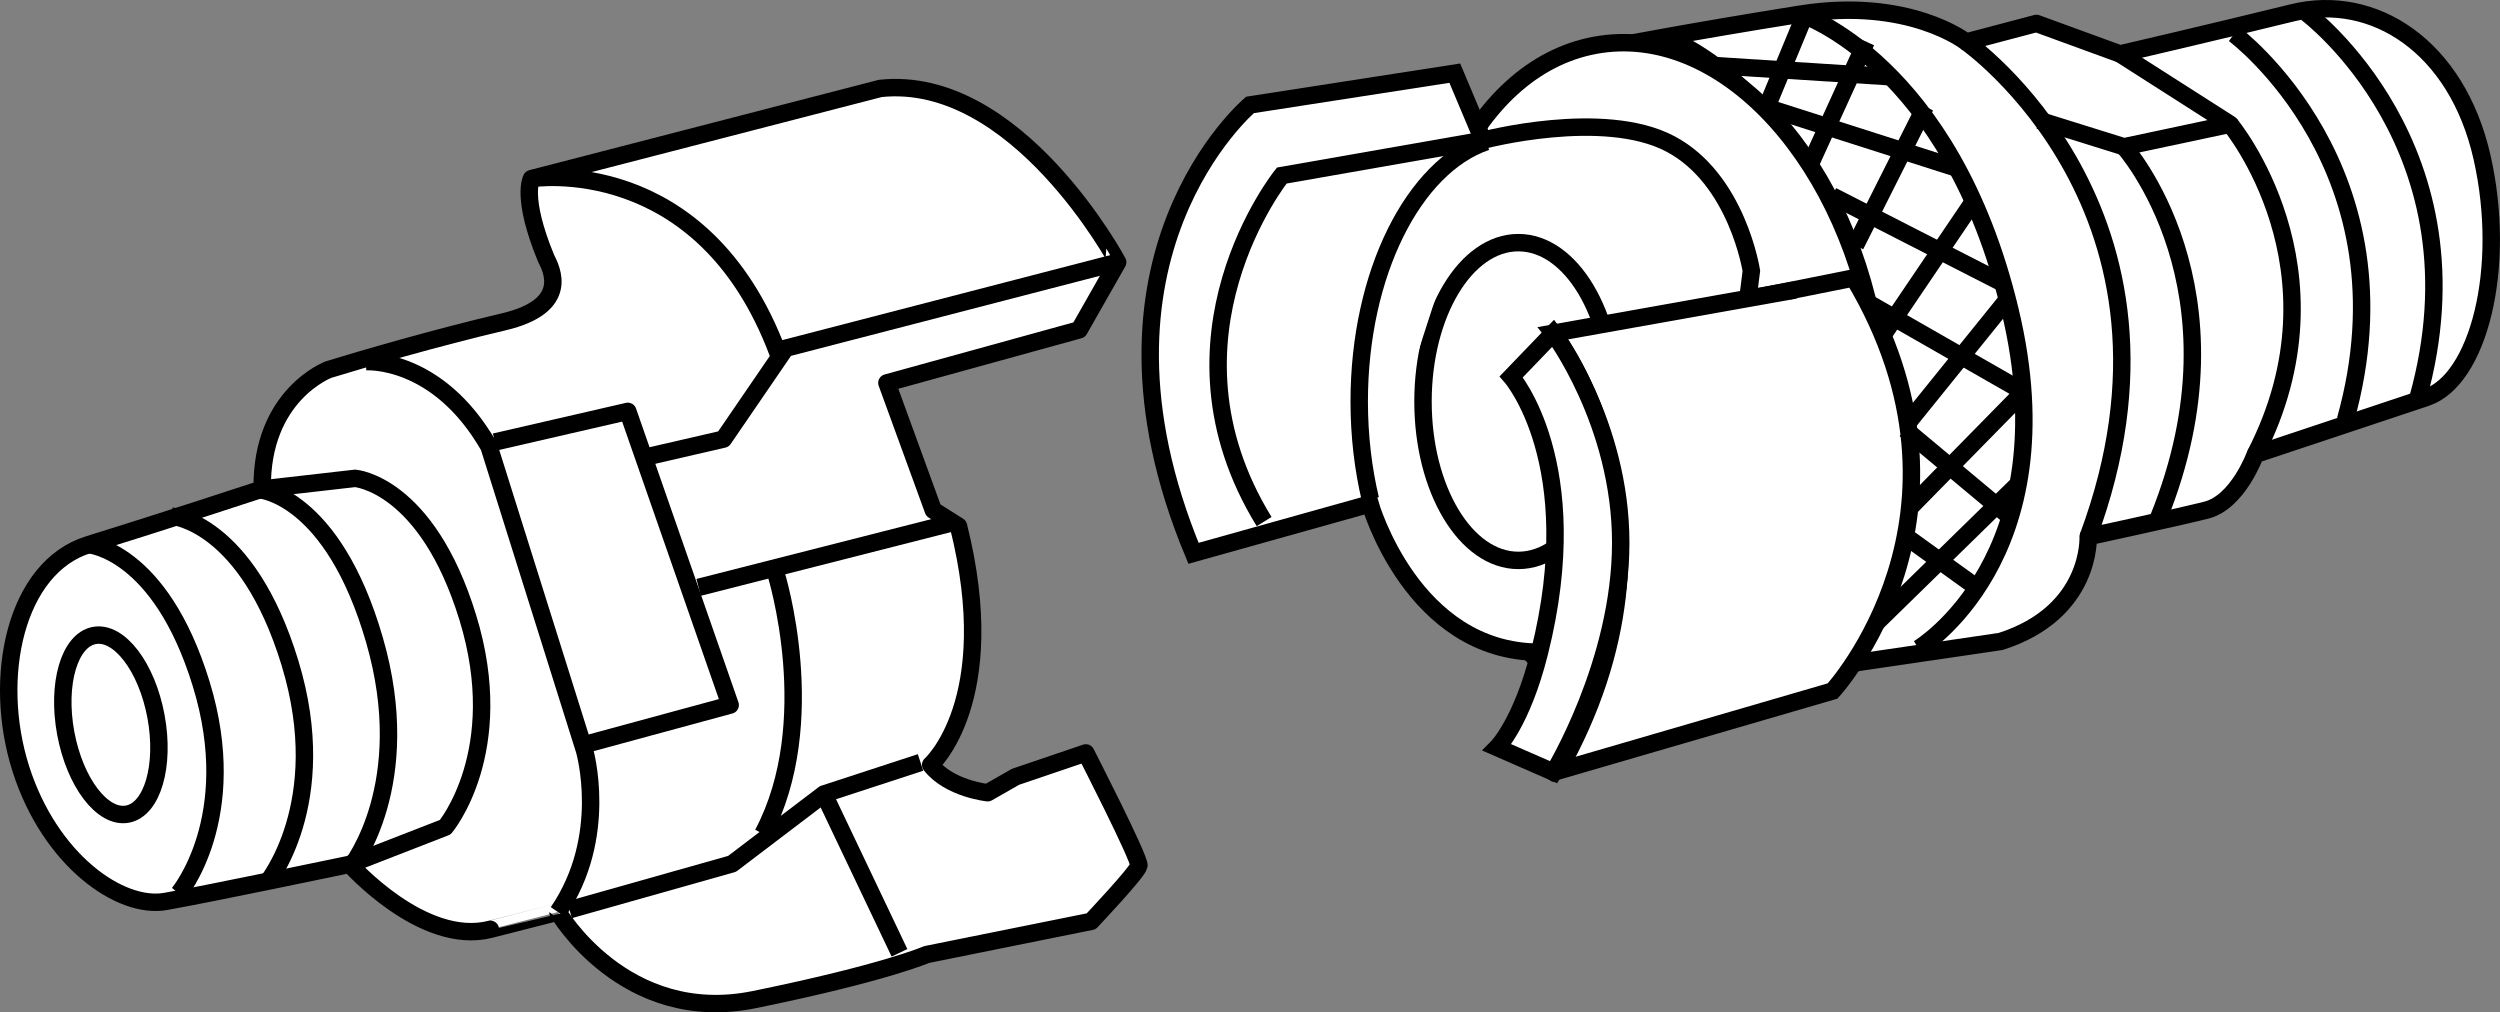 <?xml version="1.0" encoding="iso-8859-1"?>
<!-- Generator: Adobe Illustrator 28.1.0, SVG Export Plug-In . SVG Version: 6.00 Build 0)  -->
<svg version="1.1" id="image_1_" xmlns="http://www.w3.org/2000/svg" xmlns:xlink="http://www.w3.org/1999/xlink" x="0px" y="0px"
	 width="114.726px" height="46.455px" viewBox="0 0 114.726 46.455" enable-background="new 0 0 114.726 46.455"
	 xml:space="preserve">
<rect x="0" y="0" width="114.726" height="46.455" fill="#808080" stroke="none"/>
<path fill="#FFFFFF" stroke="#000000" stroke-width="0.8" stroke-linejoin="round" stroke-miterlimit="10" d="M40.397,4.058
	L24.389,8.197c0,0-0.487,0.852,0.669,3.652c0.243,0.487,1.156,2.191-1.948,2.921s-6.452,1.704-8.034,2.191
	c0,0-3.104,1.156-3.043,5.478c0,0-4.626,1.522-7.973,2.556s-4.443,6.087-3.104,10.286s4.565,6.452,6.634,6.087
	c2.069-0.365,8.46-1.704,8.46-1.704s3.348,3.774,6.452,2.982s3.104-0.791,3.104-0.791s3.043,5.234,9.008,4.017
	s7.912-2.069,7.912-2.069l7.547-1.522c0,0,2.13-2.252,2.191-2.556c0.061-0.304-2.435-5.173-2.435-5.173
	l-3.226,1.096l-1.278,0.73c0,0-1.765-0.183-2.617-1.278c0,0,3.287-2.921,1.278-10.956l-1.156-0.73l-2.13-5.843
	l8.825-2.435l1.765-3.104C51.291,12.031,46.666,3.388,40.397,4.058z"/>
<path fill="#FFFFFF" stroke="#000000" stroke-width="0.8" stroke-linejoin="round" stroke-miterlimit="10" d="M73.855,2.171
	c0,0,3.774-0.73,8.764-1.522s7.608,1.278,7.608,1.278l3.226-0.852l3.834,1.4c0,0,4.2-0.974,7.912-1.887
	s7.547,1.522,8.704,6.634c1.156,5.113-0.183,10.225-2.556,11.017c-2.374,0.791-7.851,2.617-7.851,2.617
	s-0.791,2.191-2.252,2.556c-1.461,0.365-5.417,1.217-5.417,1.217s0.183,3.469-4.017,4.808l-8.855,1.301"/>
<path fill="#FFFFFF" stroke="#000000" stroke-width="0.8" stroke-linejoin="round" stroke-miterlimit="10" d="M54.274,28.951"/>
<path fill="none" stroke="#000000" stroke-width="0.8" stroke-linejoin="round" stroke-miterlimit="10" d="M4.06,24.995
	c0,0,3.287,0.243,5.173,6.391s-1.035,9.617-1.035,9.617"/>
<path fill="none" stroke="#000000" stroke-width="0.8" stroke-linejoin="round" stroke-miterlimit="10" d="M7.887,23.688
	c0,0,3.443,0.257,5.419,6.733s-1.084,10.131-1.084,10.131"/>
<path fill="none" stroke="#000000" stroke-width="0.8" stroke-linejoin="round" stroke-miterlimit="10" d="M11.924,22.477
	c0,0,3.342,0.262,5.26,6.888s-1.052,10.364-1.052,10.364"/>
<path fill="none" stroke="#000000" stroke-width="0.8" stroke-linejoin="round" stroke-miterlimit="10" d="M16.781,16.596
	c0,0,3.287-0.243,5.66,3.895l4.382,13.938c0,0,1.156,3.956-1.217,7.426"/>
<polyline fill="none" stroke="#000000" stroke-width="0.8" stroke-linejoin="round" stroke-miterlimit="10" points="
	22.708,20.283 28.81,18.878 33.508,32.355 26.879,34.155 "/>
<path fill="none" stroke="#000000" stroke-width="0.8" stroke-linejoin="round" stroke-miterlimit="10" d="M24.389,8.197
	c0,0,7.845-1.259,11.313,8.004"/>
<polyline fill="none" stroke="#000000" stroke-width="0.8" stroke-linejoin="round" stroke-miterlimit="10" points="51.291,12.031 
	36.054,15.981 33.2,20.151 29.776,20.941 "/>
<line fill="none" stroke="#000000" stroke-width="0.8" stroke-linejoin="round" stroke-miterlimit="10" x1="43.604" y1="24.014" x2="32.059" y2="26.955"/>
<path fill="none" stroke="#000000" stroke-width="0.8" stroke-linejoin="round" stroke-miterlimit="10" d="M35.615,26.341
	c0,0,2.117,6.787-0.605,11.923"/>
<polyline fill="none" stroke="#000000" stroke-width="0.8" stroke-linejoin="round" stroke-miterlimit="10" points="
	42.243,34.989 37.81,36.438 33.595,39.642 26.133,41.749 "/>
<line fill="none" stroke="#000000" stroke-width="0.8" stroke-linejoin="round" stroke-miterlimit="10" x1="37.81" y1="36.438" x2="41.278" y2="43.725"/>
<path fill="none" stroke="#000000" stroke-width="0.8" stroke-linejoin="round" stroke-miterlimit="10" d="M12.034,22.439
	l4.261-0.487c0,0,3.287,0.243,5.173,6.391s-1.035,9.617-1.035,9.617l-4.382,1.704"/>
<ellipse transform="matrix(0.983 -0.182 0.182 0.983 -5.962 1.477)" fill="none" stroke="#000000" stroke-width="0.8" stroke-linejoin="round" stroke-miterlimit="9.999" cx="5.08" cy="33.275" rx="2.107" ry="4.17"/>
<path fill="none" stroke="#000000" stroke-width="0.8" stroke-linejoin="round" stroke-miterlimit="10" d="M90.228,1.927
	c0,0,11.138,7.791,5.599,22.703"/>
<path fill="none" stroke="#000000" stroke-width="0.8" stroke-linejoin="round" stroke-miterlimit="10" d="M82.62,0.641
	c0,0,6.878,2.204,9.617,13.584s-4.2,15.54-4.2,15.54"/>
<path fill="none" stroke="#000000" stroke-width="0.8" stroke-linejoin="round" stroke-miterlimit="10" d="M76.533,1.771
	c0,0,6.878,2.31,9.617,14.237S81.95,32.295,81.95,32.295"/>
<polyline fill="none" stroke="#000000" stroke-width="0.8" stroke-linejoin="round" stroke-miterlimit="10" points="93.575,5.519 
	97.471,6.736 102.34,5.701 97.288,2.475 "/>
<path fill="none" stroke="#000000" stroke-width="0.8" stroke-linejoin="round" stroke-miterlimit="10" d="M97.471,6.736
	c0,0,5.843,6.513,1.583,17.042"/>
<path fill="none" stroke="#000000" stroke-width="0.8" stroke-linejoin="round" stroke-miterlimit="10" d="M102.34,5.701
	c0,0,5.539,6.634,1.156,15.155"/>
<path fill="none" stroke="#000000" stroke-width="0.8" stroke-linejoin="round" stroke-miterlimit="10" d="M102.522,1.562
	c0,0,8.338,6.208,5.113,17.712"/>
<path fill="none" stroke="#000000" stroke-width="0.8" stroke-linejoin="round" stroke-miterlimit="10" d="M105.839,0.589
	c0,0,8.338,6.208,5.113,17.712"/>
<path fill="none" stroke="#000000" stroke-width="0.8" stroke-linejoin="round" stroke-miterlimit="10" d="M71.36,12.822
	c0,0-1.278-3.226,0.548-3.53c1.826-0.304,3.043,2.617,3.043,2.617l3.287-0.852c0,0-1.4-3.165-0.122-3.469
	c1.278-0.304,1.643-0.304,1.643-0.304L81.95,6.675"/>
<line fill="none" stroke="#000000" stroke-width="0.8" stroke-linejoin="round" stroke-miterlimit="10" x1="79.881" y1="28.525" x2="85.724" y2="26.943"/>
<path fill="none" stroke="#000000" stroke-width="0.8" stroke-linejoin="round" stroke-miterlimit="10" d="M79.881,28.525
	l-2.617-3.226l4.139-1.035c0,0,3.104-6.391-3.165-13.208"/>
<path fill="none" stroke="#000000" stroke-width="0.8" stroke-linejoin="round" stroke-miterlimit="10" d="M77.263,25.299"/>
<ellipse transform="matrix(0.99 -0.143 0.143 0.99 -1.735 11.045)" fill="#FFFFFF" stroke="#000000" stroke-width="0.8" stroke-miterlimit="10.001" cx="75.704" cy="17.549" rx="10.532" ry="15.717"/>
<path fill="#FFFFFF" stroke="#000000" stroke-width="0.8" stroke-miterlimit="10" d="M80.371,12.431
	c0,0-0.648-4.213-3.727-5.833c-3.079-1.62-8.587-0.162-8.587-0.162L66.761,3.357l-9.398,1.458
	c0,0-8.263,6.967-2.592,20.577l8.101-2.268c0,0,1.944,6.805,7.777,6.805c0,0,0.648,2.592-0.81,4.537l1.458,0.972
	l12.8-3.727c0,0,7.453-8.101,0.972-18.957l-4.861,0.972L80.371,12.431z"/>
<ellipse fill="#FFFFFF" stroke="#000000" stroke-width="0.8" stroke-miterlimit="10" cx="69.677" cy="18.426" rx="4.375" ry="7.291"/>
<path fill="#FFFFFF" stroke="#000000" stroke-width="0.8" stroke-miterlimit="10" d="M82.378,13.308L71.278,15.29
	c0,0,6.739,8.586,0.198,20.145"/>
<path fill="#FFFFFF" stroke="#000000" stroke-width="0.8" stroke-miterlimit="10" d="M68.057,6.436l-9.236,1.62
	c0,0-5.995,7.453-0.81,15.879"/>
<path fill="#FFFFFF" stroke="#000000" stroke-width="0.8" stroke-miterlimit="10" d="M71.278,15.29l-1.925,2.002
	c0,0,3.464,3.968,1.296,12.638c-0.81,3.24-1.944,4.375-1.944,4.375l2.592,1.134c0,0,3.079-5.023,3.079-10.532
	S71.278,15.29,71.278,15.29z"/>
<g>
	
		<line fill="none" stroke="#000000" stroke-width="0.8" stroke-miterlimit="10" x1="83.067" y1="7.55" x2="85.637" y2="1.911"/>
	<line fill="none" stroke="#000000" stroke-width="0.8" stroke-miterlimit="10" x1="81.132" y1="4.78" x2="82.793" y2="0.765"/>
	
		<line fill="none" stroke="#000000" stroke-width="0.8" stroke-miterlimit="10" x1="85.144" y1="11.261" x2="88.35" y2="4.888"/>
	
		<line fill="none" stroke="#000000" stroke-width="0.8" stroke-miterlimit="10" x1="86.434" y1="15.343" x2="90.489" y2="9.352"/>
	
		<line fill="none" stroke="#000000" stroke-width="0.8" stroke-miterlimit="10" x1="92.239" y1="13.598" x2="87.492" y2="19.479"/>
	
		<line fill="none" stroke="#000000" stroke-width="0.8" stroke-miterlimit="10" x1="92.75" y1="18.097" x2="87.654" y2="23.287"/>
	
		<line fill="none" stroke="#000000" stroke-width="0.8" stroke-miterlimit="10" x1="92.514" y1="22.314" x2="86.129" y2="28.559"/>
	
		<line fill="none" stroke="#000000" stroke-width="0.8" stroke-miterlimit="10" x1="91.995" y1="13.039" x2="84.078" y2="8.989"/>
	
		<line fill="none" stroke="#000000" stroke-width="0.8" stroke-miterlimit="10" x1="89.841" y1="7.732" x2="81.351" y2="5.019"/>
	
		<line fill="none" stroke="#000000" stroke-width="0.8" stroke-miterlimit="10" x1="86.682" y1="3.519" x2="78.284" y2="2.983"/>
	
		<line fill="none" stroke="#000000" stroke-width="0.8" stroke-miterlimit="10" x1="87.431" y1="19.706" x2="92.285" y2="23.758"/>
	
		<line fill="none" stroke="#000000" stroke-width="0.8" stroke-miterlimit="10" x1="85.709" y1="13.889" x2="92.578" y2="17.82"/>
	
		<line fill="none" stroke="#000000" stroke-width="0.8" stroke-miterlimit="10" x1="87.411" y1="24.583" x2="90.547" y2="26.841"/>
</g>
<path fill="#FFFFFF" stroke="#000000" stroke-width="0.8" stroke-miterlimit="10" d="M68.206,6.502
	c-3.328,1.135-5.831,6.042-5.831,11.924c0,1.582,0.181,3.093,0.511,4.48"/>
</svg>
